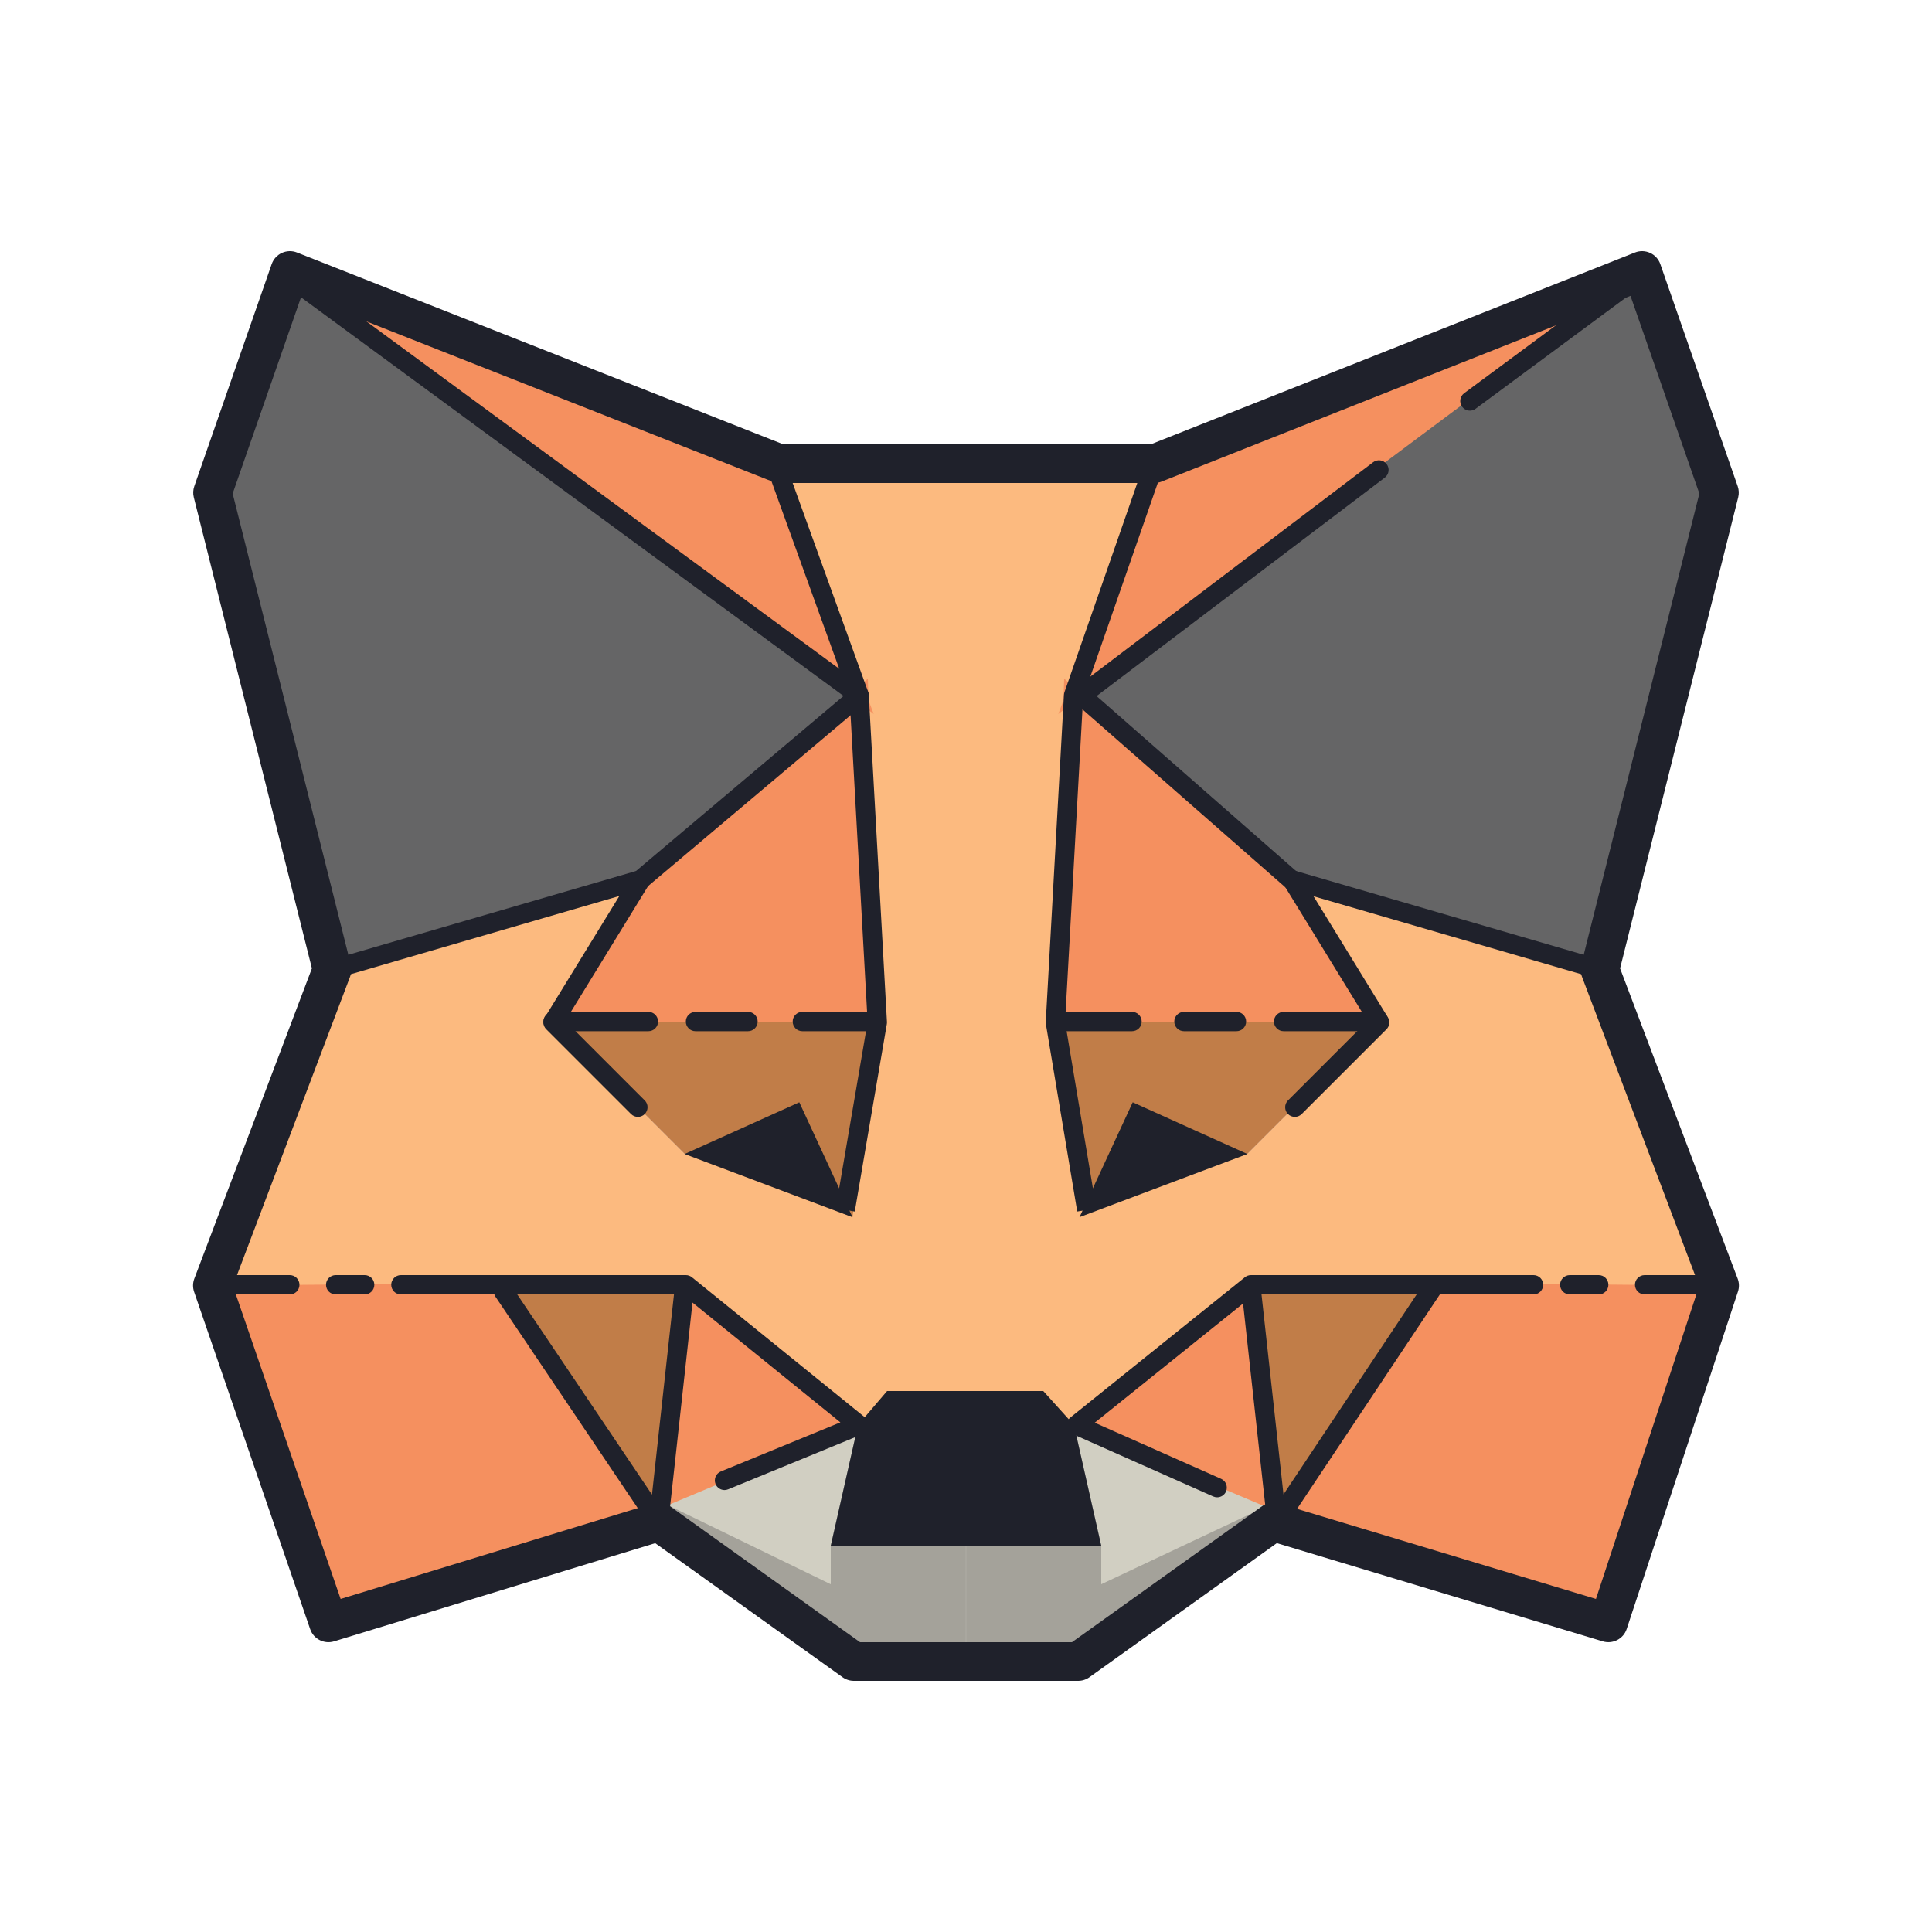 <svg xmlns="http://www.w3.org/2000/svg"  viewBox="0 0 100 100" width="200px" height="200px" baseProfile="basic"><polygon fill="#fcba7f" points="82.81,50.184 66.84,45.534 71.373,52.919 64.562,59.73 56.771,62.156 54.589,52.919 54.521,53.362 55.531,35.995 60.184,23.73 49.998,23.73 49,23.73 39.816,23.73 44.469,35.995 45.479,53.362 45.411,52.919 43.369,62.199 35.438,59.73 28.627,52.919 33.16,45.534 17.19,50.184 10.992,66.541 35.438,66.541 44.469,73.764 45.913,72.744 45.912,72.738 45.913,72.741 45.913,72.744 49.998,72.744 49.998,72.558 50.002,72.744 54.087,72.744 54.087,72.741 54.089,72.736 54.087,72.744 55.531,73.764 64.562,66.541 89.008,66.541"/><path fill="#f5905f" d="M15.005,14l30.216,22.955L40.303,23.73L15.005,14z"/><path fill="#f5905f" d="M10.992,66.541L17,84l17.093-5.227l-8.061-12.36L10.992,66.541z"/><path fill="#f5905f" d="M33.16,45.534l-4.777,7.385l17.108,0.655L44.92,35.125L33.16,45.534z"/><path fill="#f5905f" d="M34.093,78.773l10.376-5.01l-9.032-7.223L34.093,78.773z"/><path fill="#d1cfc2" d="M33.75,78.25l10.08,5.561l0.64-10.047L33.75,78.25z"/><path fill="#c17d48" d="M34.093,78.773l1.345-12.233h-9.486L34.093,78.773z"/><path fill="#a4a29a" d="M49.998,79.676L43,80l0,2l-8.75-4.25L44.194,86h5.804V79.676z"/><path fill="#656566" d="M11,25.5l6.19,24.684l15.971-4.65l11.309-9.54L15.005,14L11,25.5z"/><path fill="#c17d48" d="M35.438,59.73L44.125,63l1.286-10.081H28.627L35.438,59.73z"/><path fill="#1f212b" d="M44.125,63l-8.687-3.27l5.934-2.676L44.125,63z"/><path fill="#f5905f" d="M59.697,23.73l-4.919,13.225L84.995,14L59.697,23.73z"/><path fill="#f5905f" d="M73.968,66.414l-8.061,12.36L83.25,84l5.758-17.459L73.968,66.414z"/><path fill="#f5905f" d="M55.08,35.125l-0.571,18.449l17.108-0.655l-4.777-7.385L55.08,35.125z"/><path fill="#f5905f" d="M64.562,66.541l-9.032,7.223l10.376,5.01L64.562,66.541z"/><path fill="#d1cfc2" d="M55.531,73.764l0.64,10.047l9.955-5.561L55.531,73.764z"/><path fill="#c17d48" d="M74.049,66.541h-9.486l1.345,12.233L74.049,66.541z"/><path fill="#a4a29a" d="M50.002,86h5.804l9.944-8.125L57,82l0-2l-6.998-0.324V86z"/><path fill="#656566" d="M84.995,14L55.531,35.995l11.309,9.54l15.971,4.65L89,25.5L84.995,14z"/><polygon fill="#1f212b" points="55.591,73.763 54,72 45.916,72 44.409,73.763 43,80 57,80"/><path fill="#c17d48" d="M71.373,52.919H54.589l1.536,9.831l8.437-3.02L71.373,52.919z"/><path fill="#1f212b" d="M58.629,57.054l5.934,2.676L55.875,63L58.629,57.054z"/><path fill="#1f212b" d="M55.806,87H44.194c-0.209,0-0.412-0.065-0.582-0.187l-9.699-6.939l-16.621,5.082	c-0.514,0.157-1.063-0.121-1.237-0.631l-6.008-17.459c-0.076-0.221-0.072-0.461,0.01-0.68l6.087-16.063l-6.113-24.38	c-0.048-0.189-0.039-0.388,0.025-0.572l4.006-11.5c0.09-0.257,0.28-0.466,0.527-0.58c0.247-0.113,0.531-0.122,0.784-0.021L40.546,23	H59.56l25.066-9.93c0.252-0.101,0.536-0.093,0.784,0.021c0.248,0.113,0.438,0.323,0.528,0.58l4.006,11.5	c0.064,0.184,0.073,0.383,0.025,0.572l-6.114,24.38l6.088,16.063c0.081,0.214,0.086,0.45,0.014,0.667l-5.758,17.459	c-0.169,0.516-0.721,0.8-1.237,0.645l-16.873-5.085l-9.701,6.941C56.218,86.935,56.015,87,55.806,87z M44.516,85h10.969l9.839-7.039	c0.043-0.03,0.088-0.058,0.135-0.081c0.228-0.114,0.493-0.137,0.737-0.064l16.41,4.945l5.342-16.198l-6.072-16.025	c-0.072-0.191-0.084-0.399-0.034-0.598l6.116-24.394l-3.564-10.233L60.118,24.93C60.001,24.976,59.876,25,59.75,25H40.355	c-0.126,0-0.25-0.023-0.367-0.07l-24.381-9.618l-3.564,10.234l6.117,24.394c0.05,0.198,0.038,0.407-0.034,0.598l-6.07,16.019	l5.575,16.204l16.17-4.944l0.292,0.956l0.583-0.813L44.516,85z"/><path fill="#1f212b" d="M17.33,50.665l-0.279-0.96l15.869-4.621l10.742-9.062L14.579,14.653l0.592-0.806l29.595,21.745	c0.124,0.091,0.198,0.233,0.204,0.386c0.005,0.153-0.061,0.3-0.178,0.399l-11.309,9.54c-0.054,0.045-0.115,0.078-0.183,0.098	L17.33,50.665z"/><path fill="#1f212b" d="M76.082,21.255c-0.152,0-0.304-0.07-0.402-0.203c-0.164-0.222-0.117-0.535,0.104-0.699l8.793-6.505	c0.223-0.164,0.534-0.119,0.7,0.104c0.164,0.222,0.117,0.535-0.104,0.699l-8.793,6.505C76.29,21.224,76.186,21.255,76.082,21.255z"/><path fill="#1f212b" d="M82.81,50.685c-0.046,0-0.093-0.006-0.14-0.02l-15.971-4.65c-0.07-0.021-0.135-0.056-0.19-0.104	l-10.87-9.534c-0.112-0.099-0.175-0.244-0.17-0.394c0.006-0.15,0.078-0.29,0.198-0.38l15.406-11.677	c0.218-0.166,0.532-0.124,0.7,0.096c0.167,0.22,0.124,0.534-0.097,0.701L56.759,36.028l10.326,9.057l15.864,4.62	c0.266,0.077,0.418,0.354,0.341,0.62C83.226,50.543,83.026,50.685,82.81,50.685z"/><path fill="#1f212b" d="M15,67h-4.07c-0.276,0-0.5-0.224-0.5-0.5s0.224-0.5,0.5-0.5H15c0.276,0,0.5,0.224,0.5,0.5	S15.276,67,15,67z"/><path fill="#1f212b" d="M18.875,67h-1.5c-0.276,0-0.5-0.224-0.5-0.5s0.224-0.5,0.5-0.5h1.5c0.276,0,0.5,0.224,0.5,0.5	S19.151,67,18.875,67z"/><path fill="#1f212b" d="M37.5,77.125c-0.196,0-0.383-0.117-0.463-0.31c-0.104-0.255,0.018-0.548,0.273-0.652l6.189-2.541	L35.323,67H20.75c-0.276,0-0.5-0.224-0.5-0.5s0.224-0.5,0.5-0.5H35.5c0.114,0,0.226,0.04,0.314,0.111l8.97,7.264	c0.138,0.111,0.206,0.287,0.181,0.461c-0.026,0.174-0.142,0.323-0.306,0.39l-6.97,2.861C37.628,77.113,37.563,77.125,37.5,77.125z"/><path fill="#1f212b" d="M44.243,62.709l-0.986-0.169l1.652-9.65l-0.935-16.794l-4.445-12.301l0.941-0.34l4.47,12.37	c0.016,0.046,0.025,0.094,0.028,0.142l0.941,16.924c0.002,0.038,0,0.075-0.006,0.112L44.243,62.709z"/><path fill="#1f212b" d="M33.018,57.81c-0.128,0-0.256-0.049-0.354-0.146l-4.391-4.391c-0.164-0.164-0.193-0.418-0.072-0.615	l4.534-7.385c0.144-0.236,0.452-0.309,0.688-0.165c0.235,0.145,0.309,0.453,0.164,0.688l-4.327,7.048l4.111,4.112	c0.195,0.195,0.195,0.512,0,0.707C33.273,57.761,33.146,57.81,33.018,57.81z"/><path fill="#1f212b" d="M45.123,53.375h-3.594c-0.276,0-0.5-0.224-0.5-0.5s0.224-0.5,0.5-0.5h3.594	c0.276,0,0.5,0.224,0.5,0.5S45.399,53.375,45.123,53.375z"/><path fill="#1f212b" d="M38.717,53.375h-2.719c-0.276,0-0.5-0.224-0.5-0.5s0.224-0.5,0.5-0.5h2.719	c0.276,0,0.5,0.224,0.5,0.5S38.993,53.375,38.717,53.375z"/><path fill="#1f212b" d="M33.561,53.375h-4.936c-0.276,0-0.5-0.224-0.5-0.5s0.224-0.5,0.5-0.5h4.936	c0.276,0,0.5,0.224,0.5,0.5S33.837,53.375,33.561,53.375z"/><path fill="#1f212b" d="M34.093,79.273c-0.164,0-0.32-0.081-0.415-0.221l-8.03-11.93c-0.154-0.229-0.093-0.54,0.136-0.694	c0.229-0.154,0.539-0.095,0.694,0.135l7.268,10.797l1.195-10.875c0.03-0.275,0.276-0.476,0.552-0.442	c0.274,0.03,0.473,0.277,0.442,0.552L34.59,78.828c-0.023,0.208-0.174,0.381-0.378,0.431C34.173,79.269,34.133,79.273,34.093,79.273	z"/><path fill="#1f212b" d="M55.757,62.708l-1.623-9.706c-0.006-0.037-0.008-0.073-0.006-0.11l0.941-16.924	c0.002-0.046,0.012-0.092,0.026-0.137l4.307-12.37l0.945,0.329l-4.284,12.303l-0.935,16.798l1.614,9.651L55.757,62.708z"/><path fill="#1f212b" d="M67.02,57.81c-0.128,0-0.256-0.049-0.354-0.146c-0.195-0.195-0.195-0.512,0-0.707l4.112-4.112	l-4.327-7.048c-0.145-0.235-0.071-0.543,0.164-0.688c0.236-0.143,0.544-0.071,0.688,0.165l4.534,7.385	c0.121,0.197,0.092,0.452-0.072,0.615l-4.392,4.391C67.275,57.761,67.147,57.81,67.02,57.81z"/><path fill="#1f212b" d="M58.594,53.375H55c-0.276,0-0.5-0.224-0.5-0.5s0.224-0.5,0.5-0.5h3.594c0.276,0,0.5,0.224,0.5,0.5	S58.87,53.375,58.594,53.375z"/><path fill="#1f212b" d="M64,53.375h-2.719c-0.276,0-0.5-0.224-0.5-0.5s0.224-0.5,0.5-0.5H64c0.276,0,0.5,0.224,0.5,0.5	S64.276,53.375,64,53.375z"/><path fill="#1f212b" d="M71.375,53.375h-4.936c-0.276,0-0.5-0.224-0.5-0.5s0.224-0.5,0.5-0.5h4.936	c0.276,0,0.5,0.224,0.5,0.5S71.651,53.375,71.375,53.375z"/><path fill="#1f212b" d="M89.195,67h-4.07c-0.276,0-0.5-0.224-0.5-0.5s0.224-0.5,0.5-0.5h4.07c0.276,0,0.5,0.224,0.5,0.5	S89.472,67,89.195,67z"/><path fill="#1f212b" d="M82.75,67h-1.5c-0.276,0-0.5-0.224-0.5-0.5s0.224-0.5,0.5-0.5h1.5c0.276,0,0.5,0.224,0.5,0.5	S83.026,67,82.75,67z"/><path fill="#1f212b" d="M63,77.5c-0.068,0-0.137-0.014-0.203-0.043l-7.289-3.237c-0.159-0.071-0.271-0.22-0.293-0.393	s0.047-0.345,0.183-0.454l9.039-7.263C64.525,66.039,64.636,66,64.75,66h14.625c0.276,0,0.5,0.224,0.5,0.5s-0.224,0.5-0.5,0.5	H64.926l-8.262,6.639l6.539,2.904c0.252,0.112,0.366,0.408,0.254,0.66C63.374,77.389,63.191,77.5,63,77.5z"/><path fill="#1f212b" d="M66.087,79.273c-0.039,0-0.079-0.004-0.118-0.014c-0.204-0.05-0.355-0.222-0.379-0.431l-1.345-12.232	c-0.03-0.274,0.168-0.521,0.442-0.552c0.271-0.032,0.521,0.167,0.552,0.442l1.194,10.865l7.307-10.972	c0.152-0.23,0.465-0.292,0.693-0.139c0.229,0.153,0.292,0.463,0.139,0.693L66.503,79.05C66.409,79.191,66.252,79.273,66.087,79.273z"/></svg>